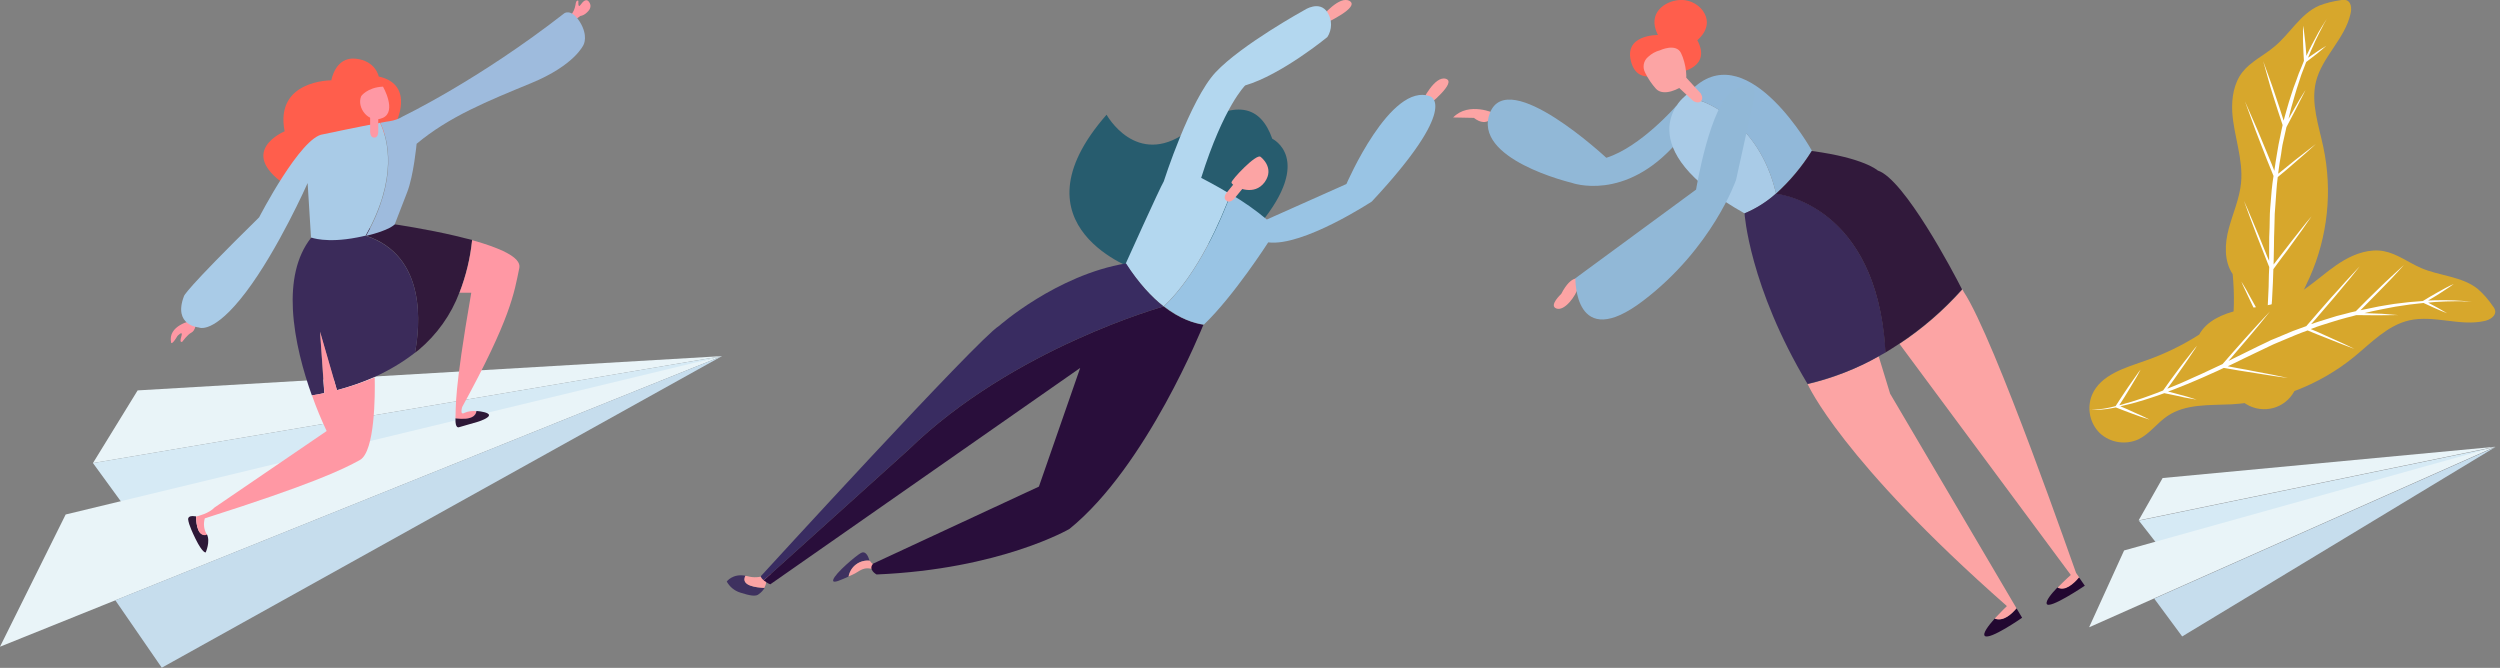 <?xml version="1.0" encoding="utf-8"?>
<!-- Generator: Adobe Illustrator 21.0.0, SVG Export Plug-In . SVG Version: 6.00 Build 0)  -->
<svg version="1.1" id="Layer_1" xmlns="http://www.w3.org/2000/svg" xmlns:xlink="http://www.w3.org/1999/xlink" x="0px" y="0px"
	 viewBox="0 0 1108 296" style="enable-background:new 0 0 1108 296;" xml:space="preserve">
<rect x="0" y="0" width="1108" height="296" fill="#808080" stroke="none"/>
<style type="text/css">
	.st0{fill:#E9F4F8;}
	.st1{fill:#D6EAF5;}
	.st2{fill:#C6DDED;}
	.st3{fill:#275C6E;}
	.st4{fill:#FCA4A4;}
	.st5{fill:#3E315F;}
	.st6{fill:#B3D7EF;}
	.st7{fill:#392C61;}
	.st8{fill:#290E3B;}
	.st9{fill:#99C4E4;}
	.st10{fill:#D7A72C;}
	.st11{fill:#FFFFFF;}
	.st12{fill:#FF5E4C;}
	.st13{fill:#31193B;}
	.st14{fill:#3B2B5A;}
	.st15{fill:#FF98A4;}
	.st16{fill:#9EBBDD;}
	.st17{fill:#A9CBE7;}
	.st18{fill:#2D1837;}
	.st19{fill:#91B8D7;}
	.st20{fill:#91B8D9;}
	.st21{fill:#220730;}
</style>
<g>
	<g transform="matrix(-0.999, 0.035, -0.035, -0.999, 182.51, 77.809)">
		<path class="st0" d="M-771.1-161.2l11.3-18.4l-159.2,27.1L-771.1-161.2z"/>
		<path class="st1" d="M-759.9-179.7l-9.5-13.1l-149.7,40.2L-759.9-179.7z"/>
		<path class="st0" d="M-752.9-192.7l-166.1,40.2l182.8-73.7L-752.9-192.7z"/>
		<path class="st2" d="M-765.5-214.5l-11.8-17.2l-141.8,79.1L-765.5-214.5z"/>
	</g>
</g>
<g>
	<g transform="matrix(0.695, 0.719, -0.719, 0.695, -3453.689, -2147.495)">
		<g transform="translate(4143.424 -1199.2)">
			<path class="st3" d="M237.1-154.2c0,0,19.1-7.2,23.4,30.2l-23,53.3c0,0-53.6,28.1-59.1-38.1c0,0,26.1,7.1,30.2-20.1
				C212.6-156.1,223.5-160.4,237.1-154.2z"/>
			<path class="st4" d="M271.3-213.7c0,0-4.4-11.8,0.2-14.3c4.6-2.5,3,13.9,3,13.9L271.3-213.7z"/>
			<path class="st4" d="M213.5-207.5c0,0-1.5-12.5,3.6-13.8c5.1-1.3-0.3,14.2-0.3,14.2L213.5-207.5z"/>
			<g transform="translate(32.566 381.432)">
				<path class="st5" d="M181.6-233.2c-4.8,3.3-4,7.8-4,7.8c2.6,0.7,5.3,0.4,7.7-0.9c3.9-2.1,6.2-3.7,6.2-5.5
					c0.2-1.2,0.1-2.5-0.2-3.7C188.9-233.2,183.2-228.3,181.6-233.2z"/>
				<path class="st4" d="M191.6-242.1l-3.9,0.5c0,0,0.1,4.7-5.5,8c-0.3,0.2-0.4,0.3-0.7,0.5c1.6,4.8,7.3,0,9.7-2.3
					c-0.3-0.8-0.6-1.6-1.2-2.3C188.2-240.4,191.6-242.1,191.6-242.1z"/>
			</g>
			<g transform="translate(65.289 343.82)">
				<path class="st5" d="M182.3-239.8c-0.2,0-0.4-0.1-0.5-0.1c-1.9-1-4.2-1.5-4.7,0.6c-0.6,2.1-1.5,14.4,0,17c1.1,2,2.6-2.9,3.7-5.8
					C178.2-231.8,178.8-236.9,182.3-239.8z"/>
				<path class="st4" d="M186.3-240.4c-1.2,0.7-2.6,0.9-4,0.6c-3.5,2.9-4.1,8-1.5,11.6c0.4-1,0.7-2,0.8-2.3c1-2.7,0.3-5.7,5-8
					C191.3-240.8,186.3-240.4,186.3-240.4z"/>
			</g>
			<g transform="translate(20.77 10.811)">
				<path class="st6" d="M236.3-78.8c0.3-21.1-10.5-46-15.2-55.8c-7.9,2.1-14.2,4.3-14.2,4.3C191-159.6,191-172.8,191-172.8
					c7.8-14.9,9.9-41.1,9.9-41.1c-0.9-3.8-3.9-6.8-7.7-7.6c-6.6-1.4-8,6.7-8,6.7s-8.3,30.6-7.5,47.3c0.8,16.7,18.8,50.2,18.8,50.2
					c0.8,3.1,14.5,37.5,14.5,37.5l0,0C221.4-78,229.7-77.8,236.3-78.8z"/>
				<path class="st7" d="M236.3-78.7L236.3-78.7c-6.5,0.9-14.9,0.8-25.3-1.3c-17.7,25.7-19.2,59.8-19.2,59.8
					c-2.4,10.3,6.4,153,6.4,153c0.7,0.3,1.4,0.4,2.2,0.2l3-86.6C203.2-17.9,236.3-78.7,236.3-78.7z"/>
				<path class="st8" d="M236.3-78.7c0,0-33.1,60.8-32.9,125.2l-3,86.6c1.1-0.2,2.3-0.4,3.3-0.9l26.5-165.4l25.1,49.7l-26.5,76.5
					c0.2,3.7,4.5,2.3,4.5,2.3c36.5-41.1,44.9-75.5,44.9-75.5c3.9-44-23.7-105.3-23.7-105.3c0-0.1,0-0.2,0-0.3
					C251-83.2,245.3-80,236.3-78.7L236.3-78.7z"/>
				<path class="st9" d="M267-177.4c-3-57.8-15.5-51-15.5-51c-17,8,2.1,53.7,2.1,53.7l-13.2,36.3c-6.5,0.7-12.9,1.9-19.2,3.7
					c4.7,9.8,15.4,34.7,15.2,55.8c9.1-1.3,14.7-4.4,18.1-7.1c0.1-18.3-6.4-45.8-6.4-45.8C260.2-141.5,267-177.4,267-177.4z"/>
			</g>
			<path class="st4" d="M243.7-130.6l0.8,7c0,0,0.3,2.9-1.9,3.1c-2.2,0.3-2.4-2.9-2.4-2.9l-0.8-6.8L243.7-130.6z"/>
			<path class="st4" d="M239.3-144.9c0,0,7.9-1.3,9.3,6.5c1.3,7.8-7.2,10.4-7.2,10.4s-2,0.8-2.9,0.3S236.8-144.9,239.3-144.9z"/>
		</g>
	</g>
</g>
<g>
	<g transform="translate(228.129 150.875) rotate(160)">
		<g transform="translate(13.773 0)">
			<path class="st10" d="M-803.2-165.2c5.5-8.2,5.5-18.7,6.9-28.5c2.8-19.7,11.7-37.9,25.5-52.2c6.8-7,15-13.6,17.2-23
				c1.2-5.3,0.3-11.1,2.3-16.2c3.1-7.8,11.9-11.7,19.7-8.6c4.1,1.6,7.3,4.9,8.8,9c3.4,9.2-2.6,18.9-7.1,27.5
				c-4.1,7.7-7.2,15.9-9.4,24.4c1.7,6.8-1.3,13.9-5.3,19.6c-4,5.7-9,10.8-12,17.1c-4.6,9.6-4.1,20.7-7.1,30.9
				c-1.8,5.9-5,11.7-10.2,15c-5.1,3.2-11.5,3.7-17.2,5.8c-8.5,3-15.8,9.7-24.8,10.3c-3.4,0.1-6.7-0.3-10-1c-0.8-0.1-1.5-0.4-2.2-0.8
				c-1.9-1.4-1.1-4.4,0.3-6.4C-821.7-151.8-809.5-155.9-803.2-165.2z"/>
			<path class="st11" d="M-728-289c-1.3,1.4-2.5,2.8-3.6,4.3c-0.7,1-1.5,2.2-2.4,3.4l0,0.1c0.6,3.2,1.1,6.4,1.7,9.6l0.7,4.8
				c0.1,0.8,0.2,1.6,0.3,2.4c0.1,0.8,0.2,1.6,0.3,2.4c-0.2-0.8-0.4-1.6-0.6-2.4c-0.2-0.8-0.4-1.6-0.6-2.4l-1-4.8
				c-0.6-2.8-1.1-5.6-1.6-8.5c-0.5,0.8-1,1.6-1.5,2.5c-0.4,0.7-0.9,1.5-1.3,2.3c-0.4,0.8-0.9,1.6-1.3,2.4c-0.9,1.7-1.8,3.4-2.8,5.3
				c-0.9,1.8-1.8,3.6-2.7,5.6c0.5,4,1,8,1.5,12.1c0.2,2.1,0.4,4.2,0.6,6.3c0.1,1.1,0.2,2.1,0.3,3.2c0.1,1.1,0.2,2.1,0.2,3.2
				c-0.2-1-0.4-2.1-0.6-3.1c-0.2-1-0.4-2.1-0.5-3.1c-0.3-2.1-0.7-4.2-1-6.3c-0.5-3.4-0.9-6.9-1.3-10.4c-0.7,1.5-1.4,3.1-2.1,4.7
				c-1,2.2-2,4.4-2.9,6.7c-0.9,2.3-2,4.6-2.9,7.1c-0.8,2.1-1.6,4.1-2.5,6.2c0.1,2.3,0.1,4.6,0.2,6.8c0.1,2.7,0.1,5.4,0.2,8.2
				l0.1,8.2c0,2.7,0,5.4,0,8.2c-0.2-2.7-0.4-5.4-0.5-8.2l-0.4-8.2c-0.1-2.7-0.2-5.4-0.3-8.2c0-1.4-0.1-2.8-0.2-4.2
				c-0.7,2-1.5,4-2.2,6c-0.9,2.6-1.9,5.1-3,7.7c-0.5,1.3-1,2.6-1.5,3.9c-0.5,1.3-1,2.6-1.6,3.9c-1.2,2.5-2.3,5.1-3.5,7.6
				c-0.9,1.9-1.9,3.8-2.9,5.6c0.1,2.7,0.2,5.3,0.3,8l0.2,9.1c0.1,3,0.1,6.1,0.1,9.1c0,1.5,0,3,0,4.6c0,1.5,0,3,0,4.6
				c-0.1-1.5-0.2-3-0.3-4.6s-0.2-3-0.3-4.6c-0.2-3-0.4-6.1-0.5-9.1l-0.4-9.1c-0.1-2-0.2-4-0.2-6c-1.2,2.4-2.6,4.7-3.8,6.9l-2,3.5
				c-0.7,1.1-1.4,2.2-2.1,3.4c-0.8,1.4-1.7,2.7-2.5,4c-0.1,4.7-0.3,9.4-0.5,14.1c-0.1,2.6-0.3,5.2-0.5,7.7c-0.1,1.3-0.2,2.6-0.3,3.9
				c-0.1,1.3-0.2,2.6-0.3,3.9c0-1.3,0-2.6,0-3.9c0-1.3,0-2.6,0-3.9c0-2.6,0-5.2,0.1-7.8c0.1-4.1,0.2-8.2,0.4-12.3
				c-1.6,2.3-3.3,4.6-4.9,6.8c-1.5,1.9-2.9,3.8-4.3,5.5c-1.5,1.7-2.9,3.4-4.2,5c-1.4,1.5-2.8,3-4,4.4l-0.1,0.1
				c-0.7,2.5-1.5,4.9-2.3,7.4c-0.4,1.2-0.8,2.5-1.3,3.7c-0.4,1.2-0.9,2.5-1.4,3.7c0.2-1.3,0.5-2.6,0.8-3.8c0.3-1.3,0.6-2.5,0.9-3.8
				c0.5-1.8,1-3.7,1.5-5.5l-2.1,2.1c-1.2,1.2-2.4,2.2-3.5,3.2l-3,2.7c-1.9,1.6-3.4,2.7-4.4,3.5s-1.6,1.2-1.6,1.2s0.6-0.4,1.6-1.3
				c0.5-0.4,1.1-0.9,1.8-1.6l2.4-2.2l2.9-2.8c1-1.1,2.1-2.2,3.3-3.4l2.2-2.4c-3.1,0.8-6.2,1.6-9.4,2.2c3.5-1.4,7.1-2.6,10.8-3.7
				l0.1-0.1l3.9-4.5l4-5.1c1.4-1.8,2.7-3.7,4.1-5.6c1.4-1.8,2.6-3.8,3.9-5.7c-1.3,1.1-2.7,2.3-4,3.4c-1.2,1-2.5,2.1-3.7,3.1
				c-1.3,1-2.5,2-3.8,3c1.1-1.1,2.3-2.2,3.5-3.3c1.2-1.1,2.3-2.2,3.5-3.3c2.2-2,4.4-4,6.6-6c0.8-1.2,1.5-2.4,2.3-3.6
				c0.7-1.1,1.4-2.2,2.1-3.3c0.6-1.1,1.3-2.3,1.9-3.5c1.3-2.3,2.7-4.7,3.9-7.1c0.1-0.2,0.2-0.5,0.3-0.7l-3.5,1.2l-5.5,1.9
				c-1.9,0.6-3.7,1.2-5.6,1.8c-1.9,0.6-3.7,1.2-5.6,1.8c1.8-0.7,3.6-1.5,5.4-2.2c1.8-0.7,3.6-1.4,5.5-2.1l5.5-2.1l4.5-1.6
				c0.9-1.8,1.8-3.5,2.6-5.4l3.4-7.6c0.6-1.2,1.1-2.5,1.6-3.8c0.5-1.3,1-2.6,1.5-3.8c1-2.6,2.1-5.1,3-7.7c1-2.5,1.9-5,2.9-7.5
				l-4.1,2.6c-2.1,1.3-4.2,2.7-6.3,4l-6.3,3.9c-2.1,1.3-4.2,2.6-6.4,3.8c2-1.5,4.1-2.8,6.1-4.3l6.2-4.2c2-1.4,4.1-2.8,6.2-4.1
				l5.4-3.6c0.8-1.9,1.6-3.9,2.3-5.7c1-2.4,2-4.8,3-7.1c1-2.3,2.1-4.5,3.1-6.7c0.8-1.7,1.6-3.3,2.4-4.9c-1.6,0.9-3.2,1.8-4.9,2.6
				c-1.1,0.6-2.2,1.2-3.4,1.7s-2.3,1.1-3.4,1.7c1.1-0.7,2.1-1.4,3.2-2.1c1.1-0.7,2.1-1.3,3.2-2c2-1.2,4-2.4,6.1-3.6
				c1-1.9,1.9-3.7,2.9-5.5c1-1.8,2-3.6,3-5.2c0.5-0.8,1-1.6,1.4-2.4c0.5-0.8,1-1.5,1.4-2.2c0.5-0.8,1-1.5,1.5-2.3
				c-2,0.7-4.1,1.5-6.1,2.1c-1.2,0.4-2.5,0.8-3.7,1.2s-2.5,0.8-3.8,1.1c1.2-0.6,2.4-1.1,3.6-1.6c1.2-0.5,2.4-1,3.6-1.5
				c2.4-1,4.8-2,7.3-2.9l0.3-0.1c0.9-1.2,1.7-2.3,2.5-3.3C-730.8-286.5-729.5-287.9-728-289c0.4-0.5,0.9-0.9,1.5-1.3
				C-727-290-727.5-289.5-728-289z"/>
		</g>
		<g transform="translate(0 3.985)">
			<path class="st10" d="M-792-282.8c9.8,1.2,19.2-3.6,28.6-6.9c18.8-6.5,39.2-6.8,58.2-1.1c9.3,2.9,19,7.2,28.4,4.8
				c5.3-1.3,10-4.7,15.5-5.3c6.3-0.5,12.3,2.8,15.2,8.4c2.7,5.7,1.7,12.4-2.5,17.1c-6.7,7.2-18,6.3-27.8,6.2
				c-8.8-0.1-17.5,0.8-26,2.7c-5.2,4.6-13,5.1-19.9,4.2s-13.8-3.1-20.8-2.9c-10.6,0.3-20.4,5.8-30.8,7.7c-6.1,1.1-12.7,0.9-18-2.2
				c-5.2-3.1-8.6-8.5-13-12.7c-6.6-6.2-15.9-9.7-20.5-17.4c-1.6-2.9-2.8-6.1-3.6-9.3c-0.3-0.7-0.4-1.5-0.3-2.3
				c0.4-2.3,3.5-3,5.8-2.7C-812.4-293.2-803.2-284.2-792-282.8z"/>
			<path class="st11" d="M-647.2-272.2c-1.8-0.5-3.6-1-5.5-1.3c-1.2-0.2-2.6-0.4-4.1-0.5l-0.1,0.1c-2.6,2-5.2,3.9-7.8,5.8l-4,2.8
				c-0.7,0.5-1.3,0.9-2,1.4c-0.7,0.5-1.3,0.9-2,1.3c0.6-0.5,1.2-1.1,1.8-1.6c0.6-0.5,1.2-1.1,1.9-1.6l3.8-3.1
				c2.2-1.8,4.5-3.6,6.8-5.3c-0.9-0.1-1.9-0.2-2.9-0.2l-2.6-0.2l-2.8-0.1c-1.9-0.1-3.9-0.1-6-0.1c-2,0-4.1,0-6.2,0.1
				c-3.3,2.3-6.7,4.6-10.1,6.8c-1.8,1.2-3.6,2.3-5.4,3.4c-0.9,0.6-1.8,1.1-2.7,1.7c-0.9,0.6-1.8,1.1-2.7,1.6
				c0.8-0.7,1.7-1.3,2.5-1.9c0.9-0.6,1.7-1.3,2.6-1.9c1.7-1.2,3.4-2.5,5.2-3.7c2.8-2,5.7-4,8.6-5.9c-1.7,0.1-3.4,0.1-5.2,0.2
				c-2.4,0.1-4.8,0.3-7.3,0.5c-2.5,0.2-5.1,0.3-7.6,0.6l-6.7,0.6c-2,1.1-4,2.2-6,3.3c-2.4,1.3-4.8,2.6-7.2,3.9l-7.2,3.8
				c-2.4,1.2-4.8,2.5-7.3,3.7c2.3-1.4,4.7-2.8,7-4.2l7.1-4.1c2.4-1.4,4.8-2.7,7.1-4c1.2-0.7,2.4-1.4,3.6-2c-2.1,0.2-4.2,0.5-6.4,0.7
				c-2.7,0.3-5.5,0.6-8.2,0.9l-4.2,0.4c-1.4,0.2-2.8,0.3-4.2,0.3l-8.4,0.4c-2.1,0-4.2,0-6.3,0c-2.3,1.3-4.6,2.6-7,3.9l-8,4.4
				c-2.7,1.4-5.4,2.8-8.1,4.3c-1.3,0.7-2.7,1.4-4.1,2.1s-2.7,1.4-4.1,2.1c1.3-0.8,2.6-1.6,3.9-2.4s2.6-1.6,3.9-2.3
				c2.6-1.5,5.3-3.1,7.9-4.6l8-4.5c1.7-1,3.5-2,5.3-2.9c-2.7,0-5.3-0.2-7.9-0.3l-4-0.2l-4-0.4c-1.6-0.1-3.1-0.3-4.7-0.5
				c-4.2,2-8.5,4-12.8,5.9c-2.4,1.1-4.7,2.1-7.1,3.1c-1.2,0.5-2.4,1-3.6,1.5c-1.2,0.5-2.4,1-3.6,1.5c1.1-0.6,2.3-1.2,3.4-1.8
				c1.2-0.6,2.3-1.2,3.5-1.8c2.3-1.1,4.6-2.3,7-3.4c3.7-1.8,7.4-3.5,11.1-5.3c-2.8-0.4-5.6-0.8-8.2-1.2c-2.4-0.5-4.7-0.8-6.9-1.3
				l-6.4-1.5l-5.8-1.6l-0.1,0c-2.5,0.5-5.1,1-7.6,1.4c-1.3,0.2-2.6,0.4-3.9,0.6s-2.6,0.3-3.9,0.4c1.3-0.4,2.5-0.7,3.8-1
				c1.3-0.3,2.5-0.6,3.8-0.9c1.9-0.4,3.7-0.8,5.6-1.1c-1-0.3-1.9-0.6-2.8-0.9l-4.5-1.6l-3.8-1.5c-2.3-0.9-4-1.8-5.2-2.3
				c-1.2-0.6-1.8-0.9-1.8-0.9s0.6,0.3,1.8,0.8c0.6,0.2,1.4,0.5,2.2,0.9l3,1.1l3.8,1.3l4.5,1.4l3.1,0.8c-2.2-2.4-4.3-4.8-6.3-7.3
				c2.9,2.5,5.6,5.2,8.3,7.9l0.1,0c1.8,0.4,3.8,0.9,5.8,1.4l6.4,1.3c2.2,0.4,4.5,0.7,6.9,1.1c2.2,0.4,4.5,0.6,6.9,0.9
				c-1.6-0.7-3.3-1.3-4.9-2c-1.5-0.6-3-1.2-4.4-1.9s-2.9-1.3-4.4-2c1.5,0.5,3,1,4.6,1.6c1.5,0.5,3,1.1,4.5,1.6
				c2.8,1,5.6,2.1,8.3,3.1c1.4,0.1,2.8,0.2,4.3,0.4l3.9,0.3c1.3,0.1,2.6,0.1,4,0.2c2.7,0.1,5.4,0.3,8.1,0.2c0.3,0,0.5,0,0.8,0
				l-2.7-2.5l-4.2-4.1c-1.4-1.4-2.8-2.7-4.2-4.1s-2.8-2.8-4.1-4.2c1.5,1.3,3,2.6,4.4,3.8c1.5,1.3,2.9,2.6,4.4,3.9l4.4,3.9l3.5,3.2
				c2,0,4,0,6-0.1c2.8-0.1,5.5-0.3,8.3-0.4c1.4,0,2.8-0.2,4.1-0.3l4.1-0.4c2.7-0.3,5.5-0.5,8.2-0.8c2.7-0.3,5.3-0.6,8-0.8l-4.2-2.5
				c-2.1-1.2-4.3-2.5-6.4-3.8l-6.4-3.8c-2.1-1.3-4.2-2.6-6.3-3.9c2.2,1.1,4.4,2.3,6.6,3.5l6.5,3.6c2.2,1.2,4.3,2.4,6.5,3.6l5.6,3.2
				c2.1-0.2,4.2-0.4,6.2-0.5c2.6-0.2,5.2-0.4,7.7-0.5c2.5-0.2,5-0.2,7.4-0.3c1.9-0.1,3.7-0.1,5.5-0.1c-1.5-1-3.1-2.1-4.6-3.2
				c-1-0.7-2.1-1.4-3.1-2.2c-1-0.8-2-1.5-3-2.3c1.1,0.6,2.2,1.3,3.3,1.9c1.1,0.6,2.2,1.3,3.2,2c2,1.2,4,2.5,6,3.7
				c2.1,0,4.2,0,6.2,0.1c2.1,0.1,4.1,0.1,6,0.3l2.8,0.2c0.9,0.1,1.8,0.2,2.6,0.3c0.9,0.1,1.8,0.2,2.7,0.3c-1.6-1.5-3.2-2.9-4.7-4.5
				c-0.9-0.9-1.9-1.8-2.8-2.7c-0.9-0.9-1.8-1.9-2.7-2.8c1,0.8,2,1.6,3.1,2.4c1,0.8,2,1.7,3,2.5c2,1.7,4,3.4,5.9,5.1l0.2,0.2
				c1.5,0.2,2.8,0.5,4,0.7c1.9,0.4,3.7,0.9,5.5,1.6c0.6,0.2,1.2,0.5,1.8,0.9C-645.9-271.8-646.5-272-647.2-272.2z"/>
		</g>
	</g>
</g>
<g>
	<g transform="translate(0 131.625)">
		<path class="st0" d="M61,41.4L41.2,73.6L320,26.2L61,41.4z"/>
		<path class="st1" d="M41.2,73.6l16.6,22.8L320,26.2L41.2,73.6z"/>
		<path class="st0" d="M29.1,96.4L320,26.2L0,155L29.1,96.4z"/>
		<path class="st2" d="M51.1,134.4l20.6,29.9L320,26.2L51.1,134.4z"/>
	</g>
	<g transform="translate(62.95)">
		<path class="st12" d="M112.3,55c0,0,9.1-17.4-7.4-21.1c0,0-1.3-7-10.3-7.9s-10.7,9.6-10.7,9.6s-25.2-0.2-20.7,22.6
			c0,0-21.2,8.7,0,23.5L79,76.3l21-9.7L112.3,55z"/>
		<g transform="translate(44.966 82.924)">
			<path class="st13" d="M94.8,21.8C80.9,18.5,67,16.5,67,16.5l-19.8,3.1c2.2,0.5,4.5,1.1,7,1.9c27.3,8.9,24,40.3,21.8,51.9
				c0.5-0.4,1.1-0.8,1.6-1.2c8.1-6.8,14.4-15.6,18.1-25.5c2.9-7.5,4.8-15.3,5.6-23.3C99.2,22.9,97,22.4,94.8,21.8z"/>
			<path class="st14" d="M54.2,21.6c-2.5-0.8-4.8-1.4-7-1.9L30,22.4c-6.8,8.6-8.7,20.1-8.1,31.9c0.7,13.6,4.7,27.7,8.4,38
				c1.6-0.2,3.4-0.5,5.5-1l-1.9-27.2L41.4,90c5.7-1.5,11.4-3.5,16.8-5.9c6.3-2.9,12.3-6.4,17.8-10.7C78.2,61.9,81.5,30.5,54.2,21.6z
				"/>
		</g>
		<path class="st15" d="M189.9,6.9c1.2-1.3,1.9-3,2.2-4.7c0.3-2.7,1.3-1.8,1.3-1.8s-0.3,3.5,0.9,1.8s2.6-2.9,3.7-1.5
			c1.2,1.5,1,3.2-0.8,4.8c-0.8,0.8-1.8,1.4-3,1.6L192,8.8L189.9,6.9z"/>
		<path class="st15" d="M22,142.1c0,0-10.8,2.1-9.1,9.8c0,0,0.3,1.2,2.8-3c0,0,2.7-2.9,1.7,0.3c-1,3.2,0.5,2.2,0.5,2.2s2.2-3.1,4-4
			c1.8-0.9,2-4.1,2-4.1L22,142.1z"/>
		<g transform="translate(3.893 4.53)">
			<path class="st16" d="M108.1,94.9l5.5-14.2c2.9-7.4,4.2-21.5,4.2-21.5c14.5-12.1,31.4-18.9,50.8-26.9s23.2-17,23.2-17
				s2.2-4-1.7-10.2c-3.9-6.1-6.9-3.7-6.9-3.7C145.2,31,112,46.9,112,46.9c-1.9,1.2-4.1,2-6.3,2.3c-0.6,0.1-2.1,0.3-4,0.7
				c3.5,7.4,8,24.5-6.3,50.1C106,97.5,108.1,94.9,108.1,94.9z"/>
			<path class="st17" d="M101.6,49.9c-8.3,1.5-25.3,5.1-25.3,5.1c-9.9,1.1-28.3,36.8-28.3,36.8c-33.4,32.8-33.3,34.9-33.3,34.9
				c-5,13.1,6.6,13.9,6.6,13.9s6.4,3.4,20.8-15.6s27.4-48.4,27.4-48.4l1.5,24.1c0,0,6.6,2.7,20.5,0c1.4-0.3,2.6-0.5,3.7-0.8
				C109.6,74.4,105.1,57.3,101.6,49.9z"/>
		</g>
		<g transform="translate(6.417 88.736)">
			<path class="st15" d="M160.8,30c1-4.8-9.1-9-20.9-12.3c-0.8,8-2.7,15.8-5.6,23.3h5.2c-7.8,44.9-6.7,50.4-7,55.5
				c0,0.1,0,0.2,0,0.3c7.4,0.9,9.1-1.4,9.3-3.3c-1.8-0.2-3.6,0-5.2,0.7c-2.4,1.4-1.1-2.6-1.1-2.6C157,52.3,158.5,41.2,160.8,30z"/>
			<path class="st18" d="M132.5,96.7c-0.2,4.8,1.6,3.9,1.6,3.9l8.3-2.4c0,0,5.6-1.7,4.9-3.2c-0.4-0.8-2.9-1.4-5.5-1.6
				C141.6,95.3,139.9,97.6,132.5,96.7z"/>
			<path class="st18" d="M17.5,140.1l-0.2,0c-4.1-0.7-3.2,1.8-3.2,1.8s0,1.7,3.2,8.2c3.2,6.5,4.5,6,4.5,6s2.2-4.9,0.5-8.1
				C18.4,149.3,17.6,143.9,17.5,140.1z"/>
			<path class="st15" d="M80,84.2l-7.5-25.9l1.9,27.2c-2.1,0.4-4,0.7-5.5,1c1.9,5.4,4.1,10.7,6.5,15.8l-49.7,33.9
				c-2.4,2.6-7.3,3.8-8.2,4c0.1,3.8,0.9,9.2,4.8,8.1c0-0.1-0.1-0.2-0.1-0.3c-1.2-2.1-1.5-4.6-0.8-7c47.1-15,60.9-21.5,68.8-25.9
				c6.6-3.8,6.7-28.7,6.5-36.6C91.3,80.8,85.7,82.7,80,84.2z"/>
		</g>
		<path class="st15" d="M101.1,50.5v8c0,0,0,2.5,1.8,2.5s1.8-2.5,1.8-2.5v-8H101.1z"/>
		<path class="st15" d="M106.8,38.4c0,0,6.2,10.9,0,13.8c-6.2,2.9-11.8-4.4-9.7-9.5C97,42.7,99.8,38.7,106.8,38.4z"/>
	</g>
</g>
<g>
	<g transform="matrix(0.899, -0.438, 0.438, 0.899, -3292.231, 3016.042)">
		<path class="st4" d="M4854.1-934c0,0-7.9-9.9-17.4-6.5l8.2,4.2C4844.9-936.4,4847.8-929,4854.1-934z"/>
		<path class="st4" d="M4856-851.4c0,0-2.2-4-10.5,2.2c0,0-7.4,2.2-4.7,4.9c2.7,2.7,10.2-1.3,12.7-4.2L4856-851.4z"/>
		<path class="st19" d="M4928.1-901.9c0,0-22.4,9.6-38.2,7.2c0,0-21.3-55.5-37.6-40.5c-16.3,14.9,18.9,43.7,18.9,43.7
			s17.4,18.3,49.9,4.4L4928.1-901.9z"/>
		<g transform="translate(4342.087 -1138.725)">
			<path class="st17" d="M608.5,291.2c7.6-33.1-11.9-51.4-11.9-51.4l-2.4-6l-4.3,1.3c0,0-32,8.5,2.2,57.9
				C597.6,293.4,603.1,292.8,608.5,291.2z"/>
			<path class="st20" d="M608.5,291.2c7.9-2.3,15.5-5.7,22.6-10.1c0-0.6-3.2-56.1-33.8-48.3l-3.1,0.9l2.4,6
				C596.5,239.8,616.1,258.2,608.5,291.2z"/>
			<path class="st21" d="M613.1,503c-3.9,1.6-7.8,3.6-7.3,5c1.1,2.7,18.4,0,18.4,0l-0.4-4.8C620.8,504.5,615.9,506,613.1,503z"/>
			<path class="st4" d="M584.1,373.3L584.1,373.3c0,0-1.5,36.6,36.3,127.1c0,0-3.7,1.2-7.3,2.6c2.8,3,7.7,1.5,10.7,0.1l-8.7-110
				l2.7-17.1C606.5,376.7,595.1,375.8,584.1,373.3z"/>
			<path class="st4" d="M664.2,366.8c0,0,0-0.5,0-1.2c-11.5,4.7-23.5,7.9-35.7,9.5l23.4,125.3c0,0-3.9,1.1-7.7,2.5
				c2.1,3.2,7.3,1.7,10.6,0.3l-0.4-2.6C654.3,500.5,667.5,391.3,664.2,366.8z"/>
			<path class="st21" d="M644.1,502.8c-3.6,1.3-7.2,3-7.4,4.4c-0.4,2.9,18.7,0.2,18.7,0.2l-0.7-4.4
				C651.4,504.5,646.2,506,644.1,502.8z"/>
			<path class="st14" d="M608.5,291.2L608.5,291.2c-5.3,1.5-10.9,2.1-16.4,1.8l0,0c0,0-12.3,29.9-8,80.2c11.1,2.5,22.4,3.5,33.7,2.8
				c1.2-0.1,2.3-0.1,3.5-0.2c1-2.4,2-4.8,2.8-7.1C644,312.7,608.5,291.2,608.5,291.2z"/>
			<path class="st13" d="M653.5,301.8c0,0-2.9-7.6-22.5-20.6v0c-7,4.4-14.6,7.8-22.6,10.1l0,0c0,0,35.6,21.5,15.6,77.4
				c-0.8,2.3-1.8,4.7-2.8,7.1c2.4-0.2,4.8-0.5,7.1-0.8c12.3-1.6,24.3-4.8,35.7-9.5C663.9,357.3,662.4,310.3,653.5,301.8z"/>
		</g>
		<path class="st12" d="M4935.9-914.5c0,0,13.6,4.3,13.1-9.4c0,0,9.4-1.9,7.9-10.7c-0.8-4.1-3.7-7.5-7.6-8.9
			c-5.4-2.1-15.2-1.2-15,9.9c0,0-14.1-7.2-16,6.2c-1.9,13.4,18.7,9.5,18.7,9.5L4935.9-914.5z"/>
		<path class="st4" d="M4932.2-927.1c0,0,7.8,0.1,7.8,5.2c0,5.1-2.5,12.5-4.9,13.2c-2.5,0.7-10.5,0.9-12-3.8
			c-0.8-2.8-1.2-5.7-1.2-8.6c-0.1-2.7,1.7-5.1,4.3-5.7C4928.2-927.4,4930.2-927.5,4932.2-927.1z"/>
		<path class="st4" d="M4937.3-911.1l2.7,9c0,0,0.4,2.5-1.3,3.2s-3.1-1.5-3.1-1.5l-3.7-9.5L4937.3-911.1z"/>
		<path class="st19" d="M4961.1-890.7c0,0,4.7-6.9-7.3-6.2c-12,0.7-34.3,32.3-34.3,32.3l-65.3,11.9c0,0-15.2,29.7,22.7,22.1
			s60.4-30.1,60.4-30.1L4961.1-890.7z"/>
	</g>
</g>
</svg>
